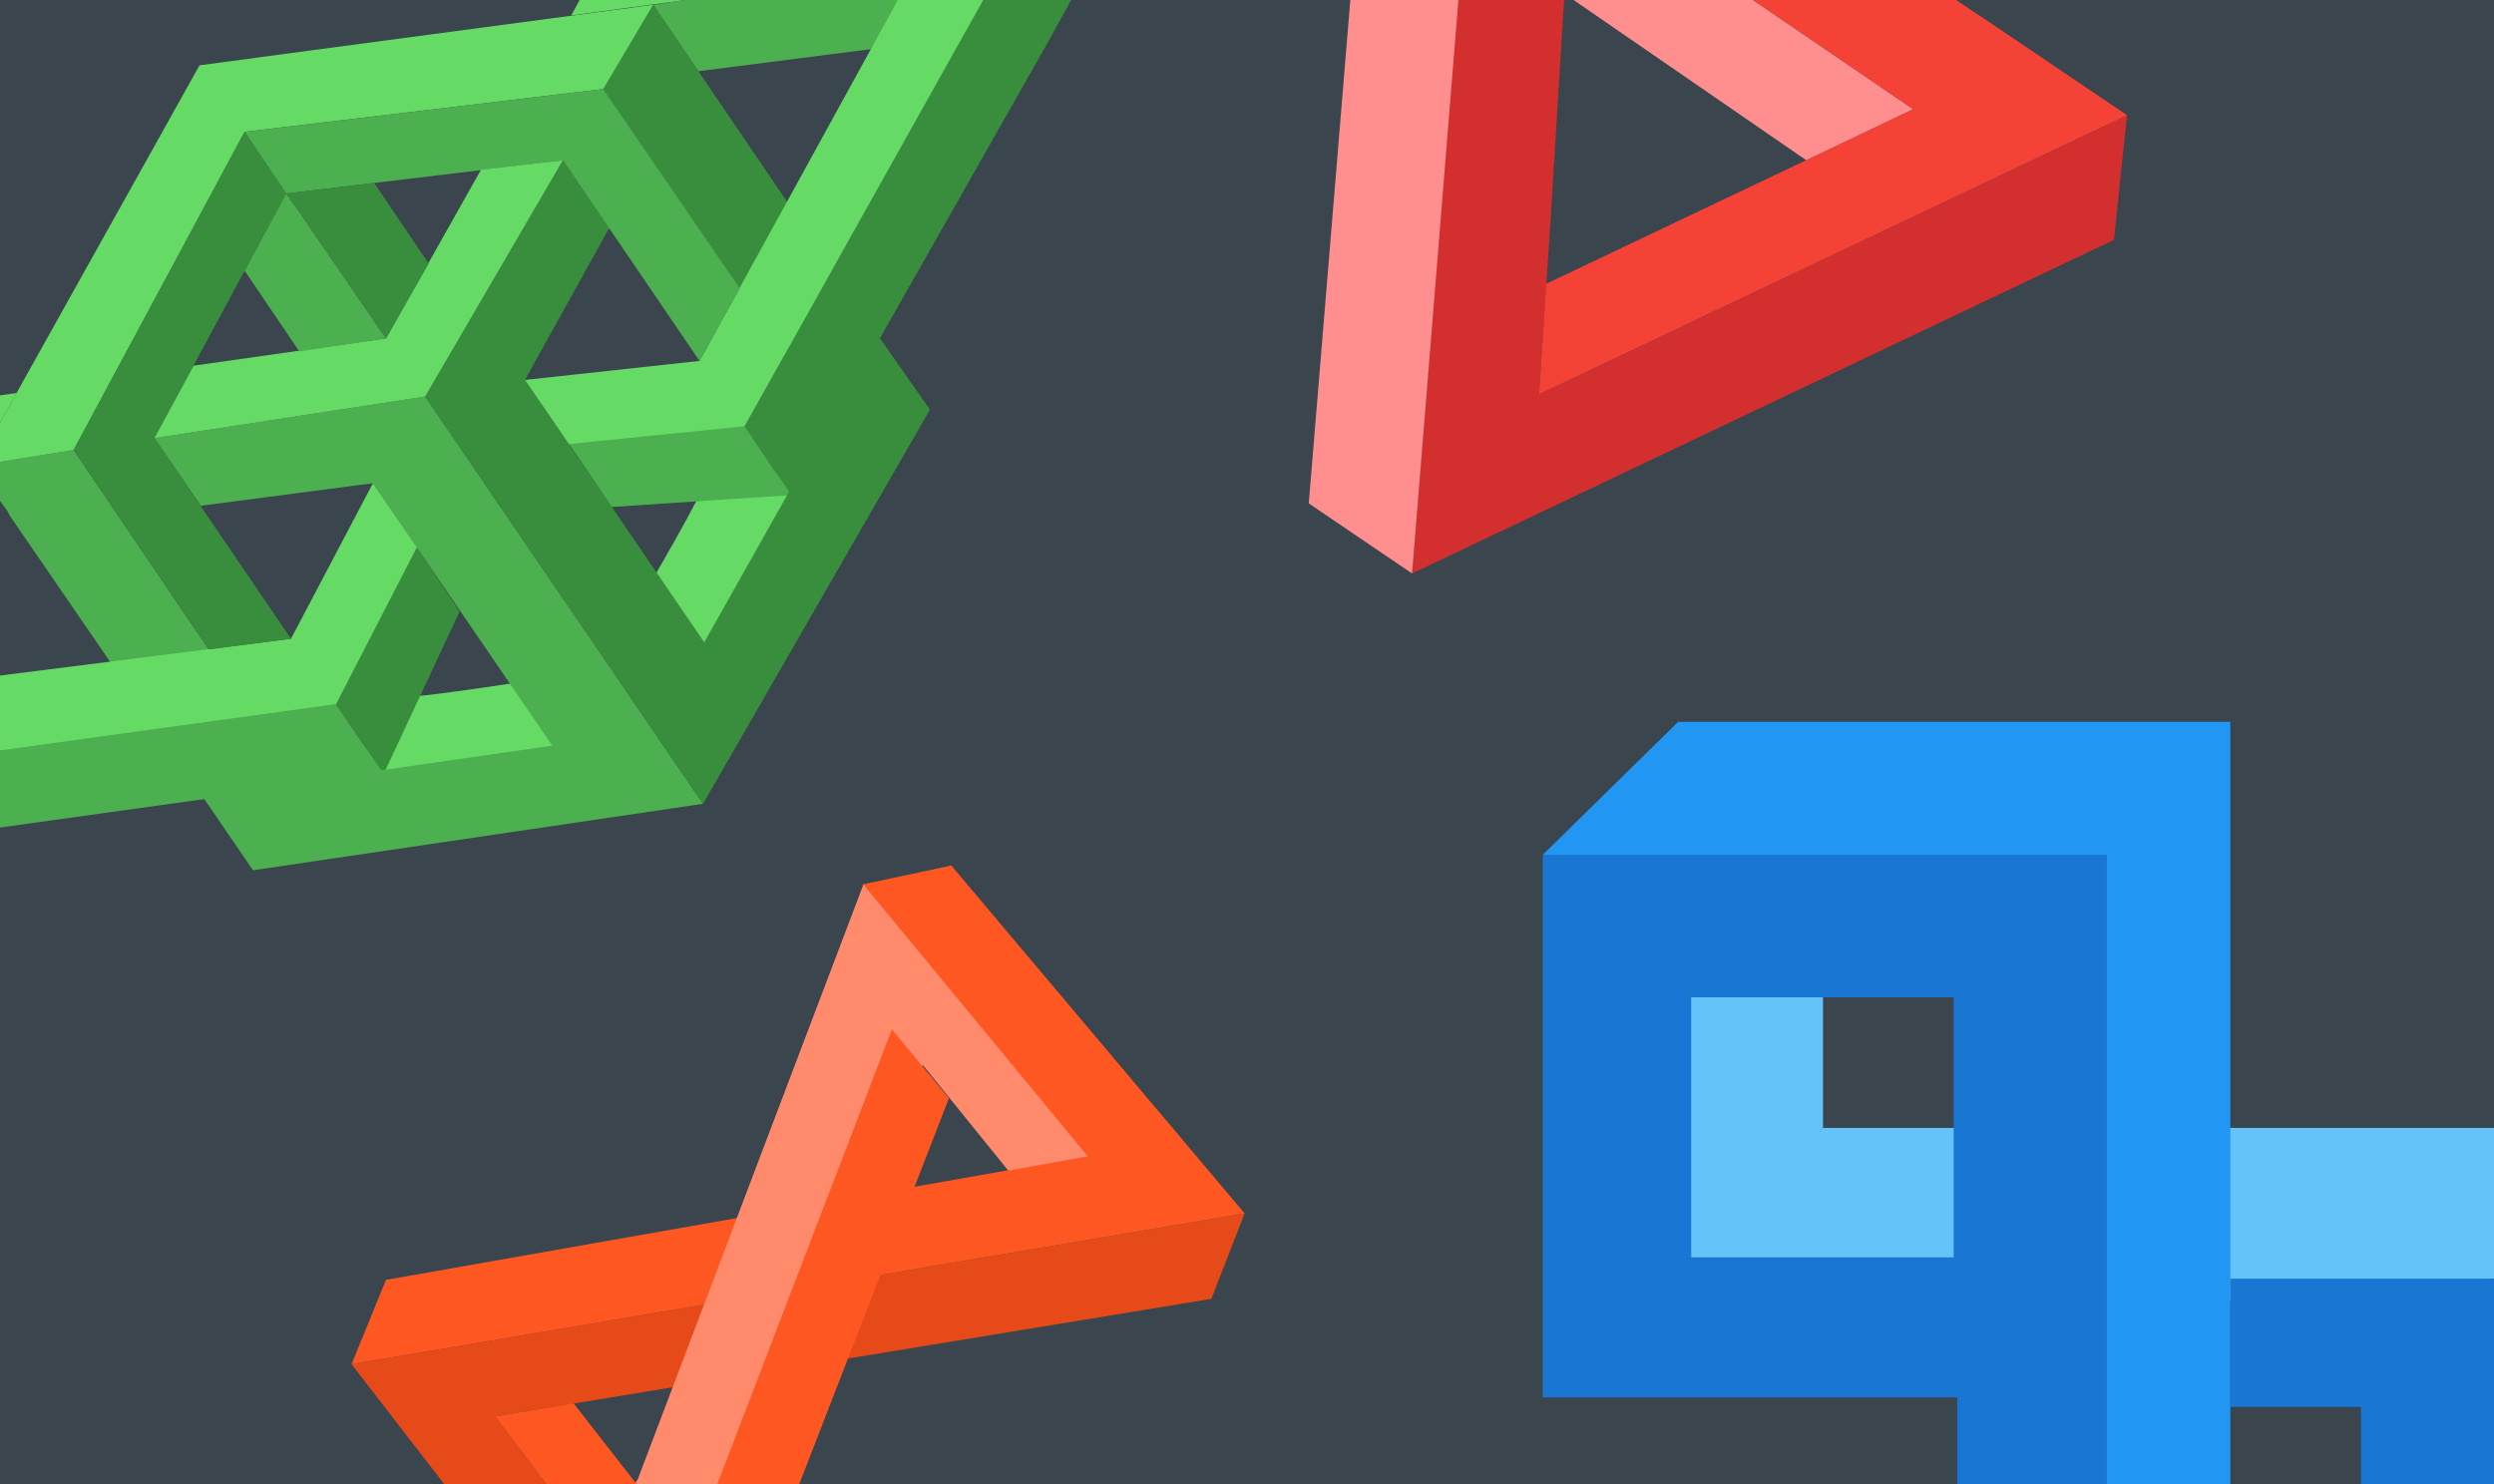 <?xml version="1.0" encoding="utf-8"?>
<!-- Generator: Adobe Illustrator 19.0.0, SVG Export Plug-In . SVG Version: 6.00 Build 0)  -->
<svg version="1.1" id="Layer_1" xmlns="http://www.w3.org/2000/svg" xmlns:xlink="http://www.w3.org/1999/xlink" x="0px" y="0px"
	 viewBox="0 0 210 125" style="enable-background:new 0 0 210 125;" xml:space="preserve">
<style type="text/css">
	.st0{fill:#3A454D;}
	.st1{fill:none;}
	.st2{fill:#64C3F9;}
	.st3{fill:#2196F3;}
	.st4{fill:#1976D2;}
	.st5{fill:#E64A19;}
	.st6{fill:#FF5722;}
	.st7{fill:#FF8B6C;}
	.st8{fill:#65DB65;}
	.st9{fill:#4CAF50;}
	.st10{fill:#388E3C;}
	.st11{fill:#D32F2F;}
	.st12{fill:#FF8F8F;}
	.st13{fill:#F44336;}
</style>
<rect id="XMLID_402_" class="st0" width="210" height="125"/>
<g id="XMLID_392_">
	<rect id="XMLID_401_" x="142.4" y="84" class="st1" width="22.1" height="21.9"/>
	<polygon id="XMLID_400_" class="st1" points="153.5,84.8 153.5,95 164.5,95 164.5,84 153.5,84 	"/>
	<polyline id="XMLID_399_" class="st2" points="210,110.6 208.8,122.3 210,107.7 191.5,109.7 163.2,108.7 142.4,107.2 142.4,105.9 
		153.5,95 155.2,95 210,95 	"/>
	<polyline id="XMLID_384_" class="st3" points="172.7,125 171.7,77.4 138,76 129.9,72 141.3,60.8 187.8,60.8 187.8,125 	"/>
	<polygon id="XMLID_397_" class="st2" points="153.5,95 153.5,78.6 138.5,78.6 138.5,109.4 142.4,107.2 	"/>
	<g id="XMLID_393_">
		<path id="XMLID_394_" class="st4" d="M177.4,125V72h-47.5v45.7h34.9v7.3 M210,125v-17.3h-1.7h-20.5v10.8c3.2,0,11,0,11,0v6.5
			 M210.9,125 M164.5,105.9h-22.1V84h22.1V105.9z"/>
	</g>
</g>
<g id="XMLID_387_">
	<polyline id="XMLID_391_" class="st5" points="37.4,125 29.6,114.9 104.8,102.2 102,109.4 41.7,119.3 46,125 	"/>
	<polygon id="XMLID_390_" class="st6" points="104.8,102.2 80.1,72.9 72.6,74.5 91.5,97.4 32.5,107.8 29.6,114.9 	"/>
	<path id="XMLID_382_" class="st7" d="M53.5,125c0-0.1,0.1-0.3,0.2-0.4c3.4-9,19-50.1,19-50.1l18.9,22.9l-6.7,1.2l-7.2-8.9
		l-11.7,27.6l-3.8,7.7"/>
	<polyline id="XMLID_389_" class="st6" points="53.6,125 48.3,118.2 41.7,119.3 46,125 	"/>
	<polyline id="XMLID_388_" class="st6" points="67.3,125 79.9,92.5 75.1,86.7 60.4,125 	"/>
</g>
<g id="XMLID_352_">
	<path id="XMLID_386_" class="st8" d="M34,58.7c1.3,0.1,12.1-1.6,12.1-1.6l5,8.2l-11.8,1l-11.1,0.5L34,58.7z"/>
	<path id="XMLID_385_" class="st8" d="M59,41.4C58.6,42.6,53.1,52,53.1,52l5.8,7.6L64.2,49l4.5-10.1L59,41.4z"/>
	<polyline id="XMLID_379_" class="st9" points="28.3,59.3 32.3,65.2 0,69.7 0,60.3 	"/>
	<polygon id="XMLID_383_" class="st10" points="33.7,44 38.7,51.5 32.3,65.2 27.3,57.9 	"/>
	<polyline id="XMLID_338_" class="st10" points="82.8,0 62.7,35.9 66.6,41.7 88.1,3.8 90.2,0 	"/>
	<polygon id="XMLID_381_" class="st9" points="46.5,35.3 51.5,42.7 66.6,41.7 61.7,34.4 	"/>
	<line id="XMLID_403_" class="st10" x1="0" y1="48.1" x2="1.8" y2="44.8"/>
	<polyline id="XMLID_336_" class="st9" points="77.3,0 75.2,3.9 58.8,6 55,0.4 57.7,0 	"/>
	<polyline id="XMLID_374_" class="st9" points="6.2,37.9 24.9,65.5 25.7,65.8 46.5,62.8 31.4,40.7 16.9,42.6 13,36.9 35.8,33.4 
		59.2,67.7 21.3,73.3 17.2,67.3 0.8,43.4 0.6,43 0,42.2 0,38.9 6.2,37.9 	"/>
	<polygon id="XMLID_377_" class="st10" points="74.1,28.5 78.3,34.5 59.2,67.7 35.8,33.4 47.4,13.5 51.3,19.2 44.2,32 59.3,54.1 
		69.6,35.8 69.6,35.1 50.8,7.5 55,0.4 	"/>
	<polyline id="XMLID_375_" class="st8" points="0,35.6 1.4,33.1 0,33.3 	"/>
	<polyline id="XMLID_376_" class="st8" points="0,63.2 28.3,59.3 35.1,46.1 31.4,40.7 24.5,53.8 0,56.9 	"/>
	<polyline id="XMLID_340_" class="st8" points="75.6,0 58.9,30.4 44.2,32 47.9,37.4 62.7,35.9 82.8,0 	"/>
	<polygon id="XMLID_339_" class="st8" points="48.8,0 48.1,1.3 57.7,0 58,0 	"/>
	<polyline id="XMLID_380_" class="st8" points="0,35.6 16.8,5.5 55,0.4 50.8,7.5 20.6,11.1 6.2,37.9 0,38.9 	"/>
	<polygon id="XMLID_373_" class="st10" points="13,36.9 24.5,53.8 17.6,54.7 6.2,37.9 20.6,11.1 24.1,16.3 	"/>
	<polygon id="XMLID_357_" class="st9" points="47.4,13.5 58.9,30.4 62.3,24.3 50.8,7.5 20.6,11.1 24.1,16.3 	"/>
	<polygon id="XMLID_356_" class="st8" points="13,36.9 16.3,30.8 32.5,28.5 40.5,14.3 47.4,13.5 35.8,33.4 	"/>
	<polygon id="XMLID_355_" class="st9" points="24.1,16.3 25.1,17.7 32.5,28.5 25.2,29.6 20.6,22.8 	"/>
	<polygon id="XMLID_354_" class="st10" points="24.1,16.3 25.1,17.7 32.5,28.5 36.1,22.2 31.5,15.4 	"/>
	<path id="XMLID_353_" class="st9" d="M32.5,28.5"/>
</g>
<g id="XMLID_333_">
	<polyline id="XMLID_322_" class="st11" points="131.7,0 130.5,19.5 129.6,33.2 179.1,9.7 178,20.2 118.9,48.3 122.6,1.8 122.8,0 	
		"/>
	<polyline id="XMLID_337_" class="st12" points="113.7,0 110.2,42.4 118.9,48.3 122.8,0 	"/>
	<polyline id="XMLID_335_" class="st12" points="132.5,0 152.1,13.5 161.1,9.2 147.6,0 	"/>
	<polyline id="XMLID_334_" class="st13" points="164.7,0 168,2.2 179.1,9.7 129.6,33.2 130.2,23.9 161.1,9.2 147.6,0 	"/>
</g>
</svg>
